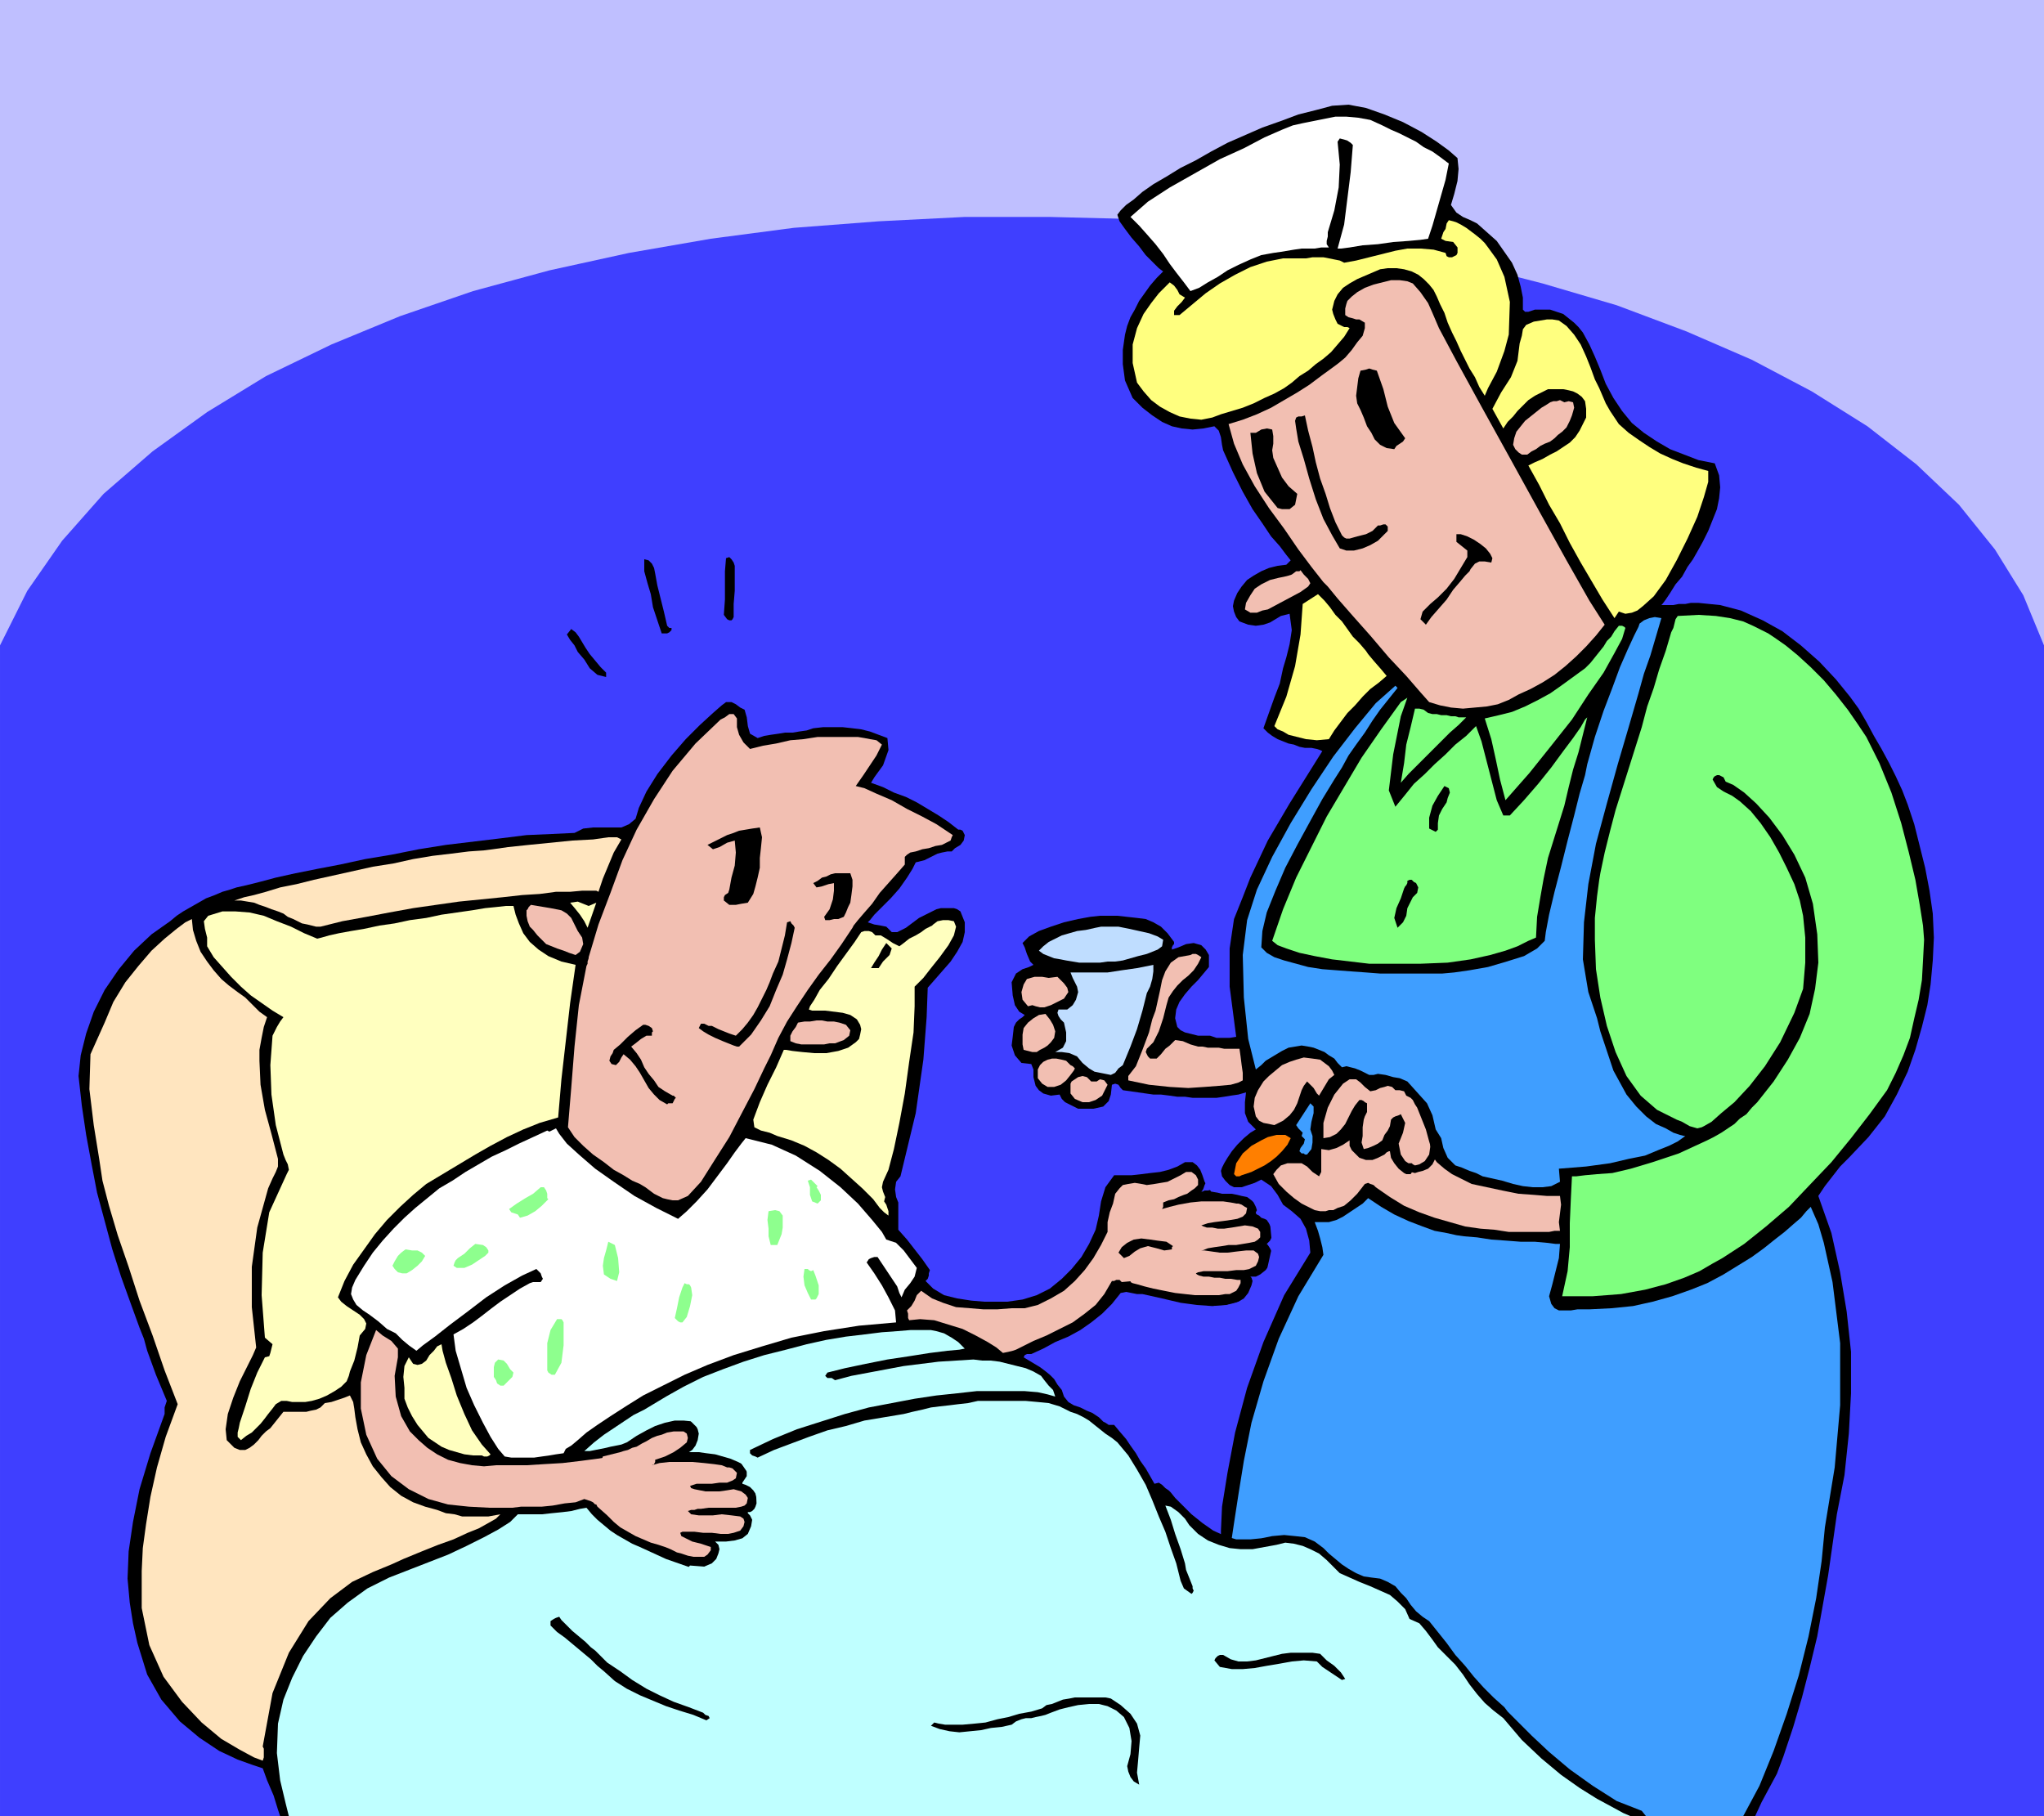 <svg xmlns="http://www.w3.org/2000/svg" width="180" height="1.666in" fill-rule="evenodd" stroke-linecap="round" preserveAspectRatio="none" viewBox="0 0 1875 1666"><style>.brush0{fill:#fff}.pen1{stroke:none}.brush3{fill:#3f3fff}.brush4{fill:#000}.brush5{fill:#7fff7f}.brush6{fill:#ffff7f}.brush7{fill:#3f9eff}.brush8{fill:#f2bfb2}.brush11{fill:#ffffbf}.brush12{fill:#8eff8e}.brush13{fill:#ffe5bf}.brush14{fill:#bfffff}</style><path d="M1875 1666V0H0v1666h1875z" class="pen1" style="fill:#bfbfff"/><path d="M1875 1666V592l-19-46-26-42-33-41-39-37-45-35-51-32-55-29-60-26-64-24-68-20-70-18-73-14-75-12-77-9-78-6-79-2h-78l-79 4-78 6-76 10-75 13-73 16-70 19-67 23-63 26-60 29-54 33-50 36-45 39-38 43-32 46-25 50v1074h1875z" class="pen1 brush3"/><path d="m940 931-2 2-3 2-3 3-2 4-1 9-1 8 3 9 6 7 9 1 2 5v7l2 8 3 4 4 3 7 2 8-1 2 4 3 3 4 2 4 2 4 2h14l9-2 5-5 2-6 1-9 3-1 3 1 2 3 2 2 7 1 7 1 7 1 7 1h7l8 1 7 1h7l7 1h22l7-1 6-1 7-1 7-2-1 9v10l3 8 7 7-5 3-6 5-6 6-5 6-4 6-3 5-2 4-1 3 1 5 3 4 4 4 4 2h7l6-2 6-2 6-3 9 6 6 8 5 9 8 6 8 7 5 9 3 11 1 11-24 39-19 43-15 42-11 41-7 37-5 31-1 22v10l3 3-1 3-1 4 3 3h19l10 2 9 2 9 3 9 4 9 4 8 5 6 5 6 5 7 3 7 4 8 2 7 3 7 1 7 2v-1h13l7 2 5 4 9 13 9 14 9 13 10 13 10 13 10 12 11 13 11 12 11 12 11 11 12 12 12 10 12 11 13 10 13 10 13 10h157l6-13 7-13 7-13 6-16 9-27 8-27 7-27 7-29 5-28 5-28 4-28 4-28 7-36 4-38 2-37v-38l-4-37-6-36-8-36-12-34 6-9 7-9 7-9 8-8 18-19 15-19 11-20 10-21 7-20 6-21 5-20 3-19 2-22 1-21-1-22-3-21-4-21-5-20-5-20-6-18-5-13-6-13-6-12-7-13-7-12-7-13-7-12-8-11-13-16-15-16-17-15-17-13-18-10-20-9-19-5-20-2h-7l-5 1h-6l-5 1h-11l1-1 3-4 4-6 5-8 6-7 5-9 5-7 4-7 5-9 5-10 4-10 4-10 2-10 1-10-1-11-4-11-15-3-13-5-13-5-12-7-12-8-11-9-9-11-8-12-7-13-5-13-5-12-5-11-6-11-4-5-4-4-5-4-5-4-6-2-6-2h-14l-3 1-3 1h-3l-2-2v-11l-2-10-3-11-5-11-7-10-7-10-9-8-9-8-6-3-7-3-6-4-5-7 3-10 3-12 1-11-1-10-8-7-11-8-14-9-17-9-17-7-17-6-16-3-15 1-15 4-16 4-16 6-17 6-16 7-16 7-15 8-14 8-14 7-13 8-12 7-10 7-8 7-7 5-5 5-3 4 2 6 5 7 6 8 7 8 6 8 7 7 5 5 4 3-6 6-6 7-5 7-5 7-4 8-4 7-3 8-2 8-2 14v13l2 15 7 16 9 9 9 7 9 6 9 4 9 2 10 1 10-1 10-2 4 4 2 6 1 7 1 5 9 20 9 18 9 16 9 13 8 12 8 9 6 8 4 5-4 4-8 1-8 2-7 3-7 4-6 4-5 6-4 6-3 7-1 5 1 5 2 5 3 4 8 3 7 1 7-1 6-2 5-3 5-3 4-1 4-1 2 15-2 13-3 12-3 10-3 14-5 13-5 14-5 14 4 4 4 3 5 3 5 2 5 2 5 1 5 2 5 1h6l5 1 3 1 2 1-10 16-10 16-10 16-10 17-10 17-8 17-8 17-7 18-8 20-4 27v35l6 46-6 1h-12l-6-2h-11l-4-1-4-1-4-1-4-2-3-3-2-8 1-8 3-7 5-7 6-7 6-6 5-6 5-6v-11l-3-5-4-4-7-2-7 1-7 3-6 2v-2l1-2 1-1v-2l-6-8-6-6-7-4-7-3-8-1-9-1-9-1h-16l-9 1-11 2-13 3-12 4-11 4-9 5-6 6 2 4 2 6 3 7 3 3-4 2-6 2-6 4-4 8 1 12 2 9 4 6 5 3z" class="pen1 brush4"/><path d="m1731 1000-16 22-17 22-18 22-20 21-19 20-21 18-20 16-20 13-9 5-12 7-14 6-17 6-19 5-22 4-26 2h-28l5-23 2-22v-22l1-23 1-20h4l8-1 11-1 14-1 17-4 20-6 24-8 26-12 6-3 7-4 6-4 6-4 5-5 6-4 5-6 5-5 15-19 13-20 11-20 9-22 5-23 3-24-1-26-4-28-7-24-10-21-11-18-12-16-12-13-11-10-10-7-7-3-1-2-1-2-2-1-2-1h-2l-2 1-1 1-1 2 4 7 6 4 8 4 7 5 10 9 9 11 9 13 8 14 7 14 7 15 5 15 3 14 2 20v23l-2 24-8 22-13 27-14 22-14 18-14 15-12 10-9 8-7 4-2 1-4 1-7-2-7-4-5-2-18-9-15-13-13-18-10-22-8-24-6-26-4-26-1-27v-20l2-20 2-15 1-6 4-19 5-20 5-19 6-19 6-19 6-19 6-19 5-19 6-17 5-17 6-17 5-17 2-4 1-4 1-4 2-3 19-1 16 1 13 2 12 3 9 4 8 4 6 3 6 4 10 7 11 9 12 11 12 12 11 13 11 14 9 13 8 12 12 24 11 27 9 28 7 27 6 25 4 23 3 19 1 13-1 19-1 18-3 18-4 17-4 18-6 16-7 16-8 16z" class="pen1 brush5"/><path d="m1507 556-5 4-5 2-6 1-6-2-4 6-11-17-10-17-10-17-10-18-9-18-10-17-9-18-10-18 6-3 7-3 7-4 6-3 6-4 6-4 5-5 4-6 3-6 3-6v-8l-1-7-3-4-4-3-4-2-4-1-5-1h-14l-6 3-6 3-6 4-5 5-5 5-4 5-5 5-4 6-10-18 8-15 9-14 6-15 2-16 2-7 1-6 3-4 7-3 6-1 6-1h5l6 1 7 5 7 8 6 9 5 11 4 10 4 11 4 8 3 7 3 7 4 7 4 6 4 6 9 8 10 7 9 6 10 6 11 5 10 4 12 4 11 3v10l-4 14-6 18-9 20-10 20-10 18-11 15-10 9z" class="pen1 brush6"/><path d="m1430 1072 1 12-8 4-8 1h-9l-9-1-9-2-10-3-9-2-9-2-6-3-6-2-7-3-6-2-7-7-4-9-2-9-5-8-3-13-5-11-9-10-9-10-7-3-6-1-7-2-7-1-4 1h-4l-4-2-4-2-5-2-4-1-4-1-4 1-4-4-3-4-5-3-4-3-5-2-5-2-5-1-6-1-6 1-6 1-6 3-5 3-5 3-5 3-4 4-5 4-7-28-4-38-1-39 4-32 9-28 14-30 17-31 19-31 20-30 20-26 19-23 18-16 2 2-8 10-8 10-7 10-7 11-8 11-7 10-6 11-7 11-11 18-11 20-12 22-11 21-9 21-8 20-4 17-1 15 5 5 7 4 9 3 11 3 11 3 13 2 13 1 13 1 14 1 13 1h57l11-1 14-2 17-3 17-5 16-5 12-7 7-7 1-8 3-16 5-21 6-23 6-24 6-23 5-20 5-17 2-10 7-25 8-24 8-21 7-19 7-16 6-13 4-8 1-3 4-3 5-2 5-1 6 1-5 17-5 17-6 17-5 18-9 31-10 34-10 36-10 37-7 37-4 35-1 34 5 30 4 12 4 12 3 12 4 12 4 12 4 12 6 11 6 11 9 11 9 9 9 7 9 4 7 4 6 2 4 1h1l-7 5-8 4-10 4-12 5-15 3-17 4-22 3-25 2z" class="pen1 brush7"/><path d="m1381 734-5-19-4-19-4-18-6-19 13-3 12-3 12-5 12-6 11-6 10-7 11-8 11-8 5-5 4-5 4-5 4-5 3-5 4-4 3-5 4-5h3l2 1 1 1-3 10-7 13-10 18-14 20-15 23-19 24-20 25-22 25z" class="pen1 brush5"/><path d="m1393 637-9 5-10 4-10 2-11 1-11 1-11-1-10-2-10-3-8-9-13-15-16-17-17-20-16-18-14-16-9-11-4-4-11-14-12-16-13-19-14-19-13-20-11-20-8-19-5-18 13-4 13-5 13-6 12-7 12-7 11-7 12-9 11-8 4-3 6-5 6-7 5-7 5-6 2-7v-5l-5-3h-3l-3-1-4-1-3-2v-6l1-4 1-3 4-4 5-4 7-4 8-3 8-2 8-2h8l7 1 5 2 7 8 7 10 4 9 6 14 16 30 23 42 26 47 27 49 25 45 21 37 14 22-8 10-9 10-9 9-10 9-10 8-11 7-11 6-11 5z" class="pen1 brush8"/><path d="m1420 787-4 19-3 17-3 18-1 19-7 3-10 5-11 4-14 4-18 4-21 3-25 1h-47l-17-2-17-2-16-3-14-3-12-4-8-3-5-4 10-29 12-29 14-28 14-28 16-27 16-27 18-26 18-25 6-4-6 17-7 35-4 33 6 15 9-11 8-10 10-9 9-9 10-9 9-9 10-8 9-9 5 14 7 27 7 27 6 14h6l13-14 13-15 12-15 11-15 9-12 7-10 4-7 2-2-4 16-4 16-5 16-4 16-4 17-5 16-5 16-5 16z" class="pen1 brush5"/><path d="m1433 396-4 3-3 3-4 3-5 2-4 2-4 3-4 2-4 3h-5l-3-2-3-3-2-4 1-6 2-6 4-5 4-5 5-4 5-4 5-4 5-3 3-2 3-1h3l3-1 4 2 4-1 4 1 1 5-2 7-2 5-3 6-4 4zm-171 693-2-2-3-1-2-1-3 1-7 9-6 6-6 5-6 2-4 2h-4l-3 1h-5l-5-1-6-3-6-3-7-5-7-6-7-7-5-9 3-4 4-4 6-2h13l5 3 5 5 6 4 2-4v-21l7 1 7-2 6-3 6-4v5l2 4 3 3 4 4 6 2h6l5-2 6-3 1-1 1-1 2-1h1l1 6 3 5 4 5 5 4 2 1h4l2-3v-5l-1-2h-3l-3-2-2-3-2-3-2-10 4-10 2-9-4-8-2 1-3 1-2 1-2 2-1 6-2 4-3 4-2 5-4 3-4 2-5 2-4 1-2-6 1-6v-8l1-7 1-3 2-4v-8l-2-1-1-1-2-1h-2l-4 5-3 5-3 6-3 6-4 5-4 4-6 3-6 1v-14l4-14 6-12 8-10 3-2 3-2h6l4 3 4 4 5 4 5-1 4-2 4-1 3-1 4 1 3 3h4l4 1 2 4 4 2 2 2 2 4 2 3 4 10 4 10 3 11 3 10-1 2 5 7 7 6 7 5 8 4 10 5 14 3 14 3 15 3 14 1 12 1h12l1 8-1 8-1 8 1 8h-5l-5 1h-37l-13-2-13-1-14-2-14-4-14-4-14-5-14-6-13-8-13-9z" class="pen1 brush8"/><path d="m1384 307-4 15-7 19-8 15-3 7-5-8-4-9-5-8-4-8-4-8-4-9-4-8-4-9-3-9-4-8-3-7-3-6-4-5-5-5-5-4-6-3-7-2-7-1h-8l-7 1-7 3-7 3-7 3-7 4-6 4-5 6-3 6-2 8 1 4 2 5 2 4 4 2 2 1h3l2 1-5 8-6 7-6 7-7 6-7 5-7 6-8 5-7 6-7 5-9 5-9 4-10 5-10 4-10 3-10 3-8 3-10 2-10-1-10-2-9-4-9-5-8-6-7-8-6-8-4-18v-17l4-15 6-13 7-10 7-9 6-6 4-4 4 3 3 4 2 4 5 3-3 4-4 4-3 4v4h5l12-10 12-10 13-9 14-8 14-7 15-5 15-3h21l6-1h10l5 1 5 1 5 1 4 2 11-2 12-3 12-3 12-3 11-2h12l12 1 11 3 1 3 2 1h3l2-1 2-1 1-2v-5l-4-5-7-1-4-2 2-6 2-3 1-5 2-3 4 1 3 1 4 2 5 3 4 3 4 3 5 4 4 4 3 4 8 11 7 16 5 23-1 30z" class="pen1 brush6"/><path d="m1368 516-6-1h-5l-4 2-4 5-1 2-4 4-5 6-6 7-6 9-7 8-7 8-5 7-5-5 2-7 7-7 7-6 8-8 7-9 6-10 6-10v-6l-5-4-5-4v-7h4l6 2 6 3 6 4 5 4 4 5 2 4-1 4z" class="pen1 brush4"/><path d="m1285 718 3-18 2-17 4-16 4-17h4l4 1 4 3 4 1h4l4 1h5l4 1h4l3 1h7l-7 7-8 7-7 7-8 8-8 8-7 7-8 8-7 8z" class="pen1 brush5"/><path d="m1319 761-2 2-2-1-2-1-2-1v-10l3-11 5-9 6-9 4 2 1 4-2 5-1 4-4 6-3 6-1 7v6z" class="pen1 brush4"/><path d="m1310 219-7 1-11 1-14 1-14 2-14 1-12 2-8 1h-3l6-22 3-24 3-24 2-25-2-2-3-2-3-1-4-1-2 3 2 21-1 21-4 21-6 20v4l-1 4v3l2 3h-7l-6 1h-12l-7 1-6 1-6 1-7 1-11 2-10 4-11 5-10 5-9 6-9 5-8 5-8 3-6-8-7-9-6-8-6-9-7-9-7-8-8-9-8-8 16-14 20-13 23-13 23-13 22-10 19-10 16-7 10-4 9-2 10-2 10-2 10-2h10l11 1 11 2 11 5 8 4 7 3 8 4 8 4 7 5 8 4 7 5 8 6-3 15-6 21-6 21-4 12z" class="pen1 brush0"/><path d="m1282 851-3-9 2-9 4-9 3-9 1-2 1-1 1-2v-2l2-1h2l2 2 2 1 2 4-1 5-4 4-2 4-3 6-1 7-3 6-5 5zm-3-439-7-1-6-3-5-5-3-6-4-6-3-8-3-7-3-6-1-7 1-8 1-8 2-7 5-1 3-1 3 1 4 1 6 17 4 16 6 15 10 14-2 3-3 2-3 2-2 3zm-50 91-7-12-8-15-7-18-6-19-5-18-5-16-2-12-1-7 1-3 2-1h3l3-1 3 14 4 15 3 14 4 15 5 14 4 13 5 13 6 12 2 2 2 1h3l7-2 8-2 6-3 5-5h2l3-1h2l2 2v4l-4 4-5 5-7 4-7 3-8 2h-7l-6-2z" class="pen1 brush4"/><path d="m1219 678-11 1-10-1-8-2-8-2-5-3-5-2-2-2-1-1 11-27 8-28 5-29 2-28 14-9 6 6 5 6 5 7 6 6 5 7 5 7 6 6 6 7 2 3 5 6 7 8 5 6-7 6-8 6-7 7-7 8-7 7-6 8-6 8-5 8z" class="pen1 brush6"/><path d="m1210 1005-2-2-3-5-4-4-2-2-3 4-2 4-2 6-2 6-3 6-4 5-6 5-8 4-5-1-5-1-4-2-3-4-2-9 1-8 3-7 5-8 5-5 6-5 6-5 7-3 6-2 7-2 8 1 7 1 4 3 4 3 3 4 2 4-5 4-3 5-3 5-3 5z" class="pen1 brush8"/><path d="M1199 1059h-2l-1-1h-2l-2-2 1-3 3-4 1-4-3-3 1-3-2-2-2-2-2-3 13-20 3 3v6l-2 8-1 7 2 6v6l-1 6-4 5z" class="pen1 brush7"/><path d="m1163 559-5 1-5 2h-6l-5-3 1-6 4-7 4-6 6-4 4-2 4-2 4-1 4-1 5-1 4-1 3-1 4-3h3l1-1 3 4 4 4 2 4-2 3-7 5-30 16z" class="pen1 brush8"/><path d="m1172 466-12-15-7-17-4-18-2-19h5l5-3 5-1 5 1 1 6v7l-1 6 1 7 4 9 4 9 6 8 8 7-2 10-5 4h-7l-4-1z" class="pen1 brush4"/><path d="m1142 1077-3 1-2 1h-3l-2-2 2-10 6-9 8-7 9-5 6-3 8-2h8l5 3-3 6-5 6-5 5-5 4-6 4-6 3-6 3-6 2z" class="pen1" style="fill:#ff7f00"/><path d="M1035 991v-4l7-9 6-15 6-16 3-12 3-8 2-9 2-9 2-10 3-8 5-8 7-5 11-2 2-1h3l2 1 3 2-3 6-4 6-5 5-5 4-5 5-4 5-4 6-2 7-3 12-4 12-5 10-6 6-1 3 1 2 1 2 2 2h6l4-4 4-5 4-3 5-5 7 1 7 3 7 2h4l5 1h10l5 1h14l1 7 1 8 1 7v7l-4 2-7 2-11 1-13 1-15 1-17-1-19-2-19-4z" class="pen1 brush8"/><path d="m1052 875-8 2-7 2-7 2-7 1h-7l-7 1h-19l-6-1-6-1-5-1-6-1-5-2-5-2-4-3 4-4 5-4 6-3 6-3 7-2 7-2 8-1 9-2 5-1h16l10 2 9 2 9 2 8 3 5 3-1 6-4 3-5 2-5 2zm-22 102-4 3-3 4-4 2-5-1-5-1-5-1-5-3-6-5-5-6-7-3-7-1h-6l7-4 3-6v-8l-2-9-3-3-2-3-1-3 1-3h8l5-4 3-5 2-7-1-5-2-4-2-4-2-5h34l13-2 14-2 15-3v6l-1 7-2 7-3 6-4 16-5 17-6 16-7 17z" class="pen1" style="fill:#bfddff"/><path d="m1011 1005-6 4-6 2h-6l-7-3-4-5v-9l1-2 6-4 4-1 4 1 4 4h5l3-2 4 1 3 4-5 10zm-53-81h-4l-4-1-3-1-4 1-5-6-1-7 2-7 3-5 7-2h7l6 1 8-1 3 3 3 3 3 4 1 4-4 6-6 3-6 3-6 2zm-4 39-3 2h-4l-4-1-4-1-1-5v-9l1-6 4-5 5-4 5-3 6-1 4 5 3 5 2 6-1 6-3 4-3 3-3 2-4 2z" class="pen1 brush8"/><path d="m1157 1420 3 2 2-1 2-1 3 1-2 1 6 3 7 3 6 3 7 3 6 3 6 3 6 4 5 5 5 2 4 3 3 3h5l2 1 3 1h3l4-1 6 2 6 1 7 1 7 1 6 2 6 3 4 4 4 6 2 1 2 1 1 2v2l7 10 6 11 7 11 8 9 4 5 3 5 4 5 5 3-1 1 8 9 9 10 8 10 8 9 8 10 9 9 9 9 10 8 8 5 7 6 8 7 7 6 8 7 8 6 8 6 8 5h131l15-28 13-32 12-34 11-35 9-36 7-35 5-34 3-31 9-55 5-57v-57l-7-56-4-18-4-18-5-17-7-16-4 4-5 6-7 6-8 7-9 7-10 8-11 8-13 8-13 8-15 8-15 6-17 6-18 5-18 4-20 2-20 1h-11l-6 1h-11l-4-2-3-4-2-7 3-11 3-12 3-12 1-13h-4l-8-1-11-1h-13l-13-1-14-1-13-2-12-1-7-1-9-2-11-2-11-4-13-5-13-6-12-7-12-8-5 5-6 4-6 4-6 4-6 3-7 2h-13l3 8 2 7 2 8 1 7-23 38-18 39-14 39-11 38-7 35-5 31-4 26-3 20 7 1h14l7 2z" class="pen1 brush7"/><path d="m153 1285-1 3-1 3v6l-13 36-10 33-6 30-4 27-1 25 2 22 3 19 4 18 9 29 13 23 17 20 18 15 18 12 17 8 14 5 9 3 4 11 6 14 4 13 2 6h1253l-4-5-23-9-22-14-21-15-19-16-16-15-13-13-9-9-3-4-10-9-9-9-9-10-8-10-9-10-8-11-8-10-8-10-6-4-6-5-5-6-4-6-5-5-5-6-7-4-7-3-8-1-7-1-7-3-7-4-6-4-6-5-6-5-5-5-8-6-9-4-9-1-10-1-11 1-10 2-10 1h-13l-10-3-11-5-10-7-10-8-8-8-7-7-4-5-2-2-3-2-3-3-3-2-4 1-4-7-4-7-5-7-4-7-5-7-4-6-6-7-5-6h-5l-3-2-2-1-4-4-6-4-5-2-6-3-6-2-5-3-4-5-2-6-4-5-3-5-4-4-5-4-4-3-5-3-5-3-5-3 1-2 2-1h4l11-5 11-6 12-5 11-6 10-7 10-8 9-9 8-10 5-1 5 1 5 1h5l18 4 17 4 15 2 14 1 13-1 12-3 11-6 11-9 8-36-2-21-7-12-6-6-4-3-4-3-5-1-4-1-5-1h-9l-4-1-6-1-3-4-3-5-2-6-2-5-3-4-4-3h-7l-7 4-8 3-8 2-9 1-8 1-9 1h-16l-8 11-4 13-2 13-3 13-6 13-7 12-9 11-9 9-11 9-12 6-13 4-14 2h-21l-12-1-13-2-12-3-10-6-7-7 2-2 1-3v-2l1-3-7-10-7-9-7-9-8-9v-25l-2-5-1-7 1-7 4-5 14-58 7-49 3-39 1-27 7-8 7-8 7-8 6-9 5-9 2-9v-9l-4-10-3-2-3-1h-12l-4 1-4 2-4 2-4 2-4 2-4 3-4 3-4 3-4 2-4 2h-5l-5-5-5-1-6-1-6-2 2-2 4-5 7-7 8-8 8-9 7-10 5-8 3-6 4-1 4-1 4-2 4-2 4-2 4-1 5-1h4l3-3 5-3 3-4 1-5-1-2-1-2-2-1h-2l-9-7-9-6-10-6-10-6-10-5-11-4-10-5-11-4 3-5 8-11 5-14-1-11-8-3-8-3-8-2-8-1-9-1h-18l-9 1-6 2-7 1-6 1h-7l-6 1-7 1-6 1-6 2-7-4-2-7-1-8-2-7-4-2-4-3-4-2h-5l-4 3-8 7-12 11-13 13-13 15-13 17-10 16-7 15-3 10-6 5-7 3h-26l-9 1-8 4-21 1-23 1-24 3-25 3-25 3-25 4-25 5-24 4-23 5-21 4-20 4-18 4-15 4-12 3-9 2-6 2-7 2-7 3-8 3-7 4-7 4-7 4-6 4-6 5-17 12-16 15-14 17-13 19-10 20-7 20-5 20-2 19 3 27 4 27 5 27 5 26 7 26 7 26 8 25 9 25 4 11 4 11 4 10 3 11 4 11 4 11 5 12 5 12zm520-719-1 2-1 1h-2l-2-1-3-4 1-14v-26l1-12 3-1 2 2 2 3 1 3v23l-1 12v12zm-66 15-2-6-2-6-2-6-2-6-2-12-3-10-3-11v-11l4 1 3 3 2 4 1 5 2 11 3 12 3 12 3 13 1 1 1 1h2v2l-2 2-2 1h-5zm-51 40-8-2-7-6-5-8-6-7-3-6-4-5-3-5 4-5 4 3 3 4 3 5 3 5 4 6 5 6 5 6 5 5v4z" class="pen1 brush4"/><path d="m1029 1176-2-2h-3l-2 1h-2l-7 12-8 10-10 8-11 8-12 6-12 6-12 5-12 6-4 2-3 1-4 1-5 1-6-5-8-5-11-6-12-6-13-4-13-4-13-1-10 1-1-2v-4l-1-3 4-4 3-5 2-5 4-4 10 7 10 4 12 4 13 1 12 1h13l13-1h12l12-3 12-6 12-7 10-9 9-10 8-11 7-12 6-12v-9l2-9 3-8 2-9 4-5 3-3 5-1 6-1 6 1 5 1 7-1 6-1 6-1 6-3 6-3 5-3h5l4 3 2 4v5l-3 3-3 2-4 3-3 1-5 2-4 2-5 1-5 2v4l-1 2h-1 1l7-2 8-2 11-2 10-1h20l7 1 5 1h2l3 1 3 2 2 1-1 5-3 3-5 2-6 1-7 1-8 1-6 1-6 2 2 1 3 1h5l5 1h6l7-1 6-1 6-1 7 1 5 2 2 3v5l-2 2-3 2-5 1-6 1-6 1h-7l-6 1-7 1-6 1-5 2-5 2-4 2-2 2-5 4-7 4-9 4-10 4-11 4-10 2-11 1z" class="pen1 brush8"/><path d="m1075 1146-7 1-7-2-8-2-7 2-5 3-5 4-5 2-4-4-1-1 3-5 5-4 6-3 7-1 8 1 7 1 8 1 6 4-1 1v2z" class="pen1 brush4"/><path d="M839 905v18l-1 24-4 27-4 29-5 27-5 24-5 19-5 11-1 5 1 4 2 5-1 4 2 3 1 3 1 3v4l-4-3-4-4-3-4-3-4-10-10-10-9-10-9-11-8-11-7-11-6-12-5-13-4-7-3-8-2-6-3-1-7 6-16 7-16 8-16 7-16h2l6 1 9 1 11 1h11l11-2 9-3 7-5 3-3 1-4 1-5-1-4-3-5-6-4-7-2-8-1-8-1h-12l-3-1 1-3 4-6 5-9 8-10 8-12 8-11 8-11 6-9 3-1h4l3 1 3 3h5l5 3 6 4 6 3 4-3 5-4 6-3 5-3 4-3 4-2 2-1 1-1 4-3 5-1h5l5 1 2 5-2 8-5 9-8 11-8 10-7 9-6 6-2 2z" class="pen1 brush11"/><path d="m868 773-4 2-6 1-6 2-6 1-6 2-5 1-3 2-2 2v7l-7 8-8 9-8 9-7 10-7 8-6 7-4 5-1 2-10 15-10 14-11 14-10 14-10 15-9 14-8 15-7 16-6 12-9 19-11 21-12 23-14 22-12 19-12 13-9 4h-5l-5-1-4-1-4-2-4-2-4-3-4-3-5-3-7-3-8-5-9-5-9-7-10-7-9-8-8-8-6-9 3-36 3-38 4-38 7-36 1-2v-2l1-3v-1l9-30 11-29 11-30 13-28 16-28 17-26 21-25 23-22 4-2 4-3h4l3 4v8l2 7 4 7 6 6 12-3 12-2 13-3 12-1 13-2h37l6 1 5 1 6 1 5 4-5 10-6 9-6 9-7 10 8 2 11 5 14 6 14 8 14 7 13 7 9 6 6 4-1 2-1 3-2 1-2 1z" class="pen1 brush8"/><path d="m827 1190-1-2-1-2-1-3-1-3-18-27h-3l-3 1-2 1-2 3 7 10 7 11 6 11 6 12 1 11-34 3-32 5-30 6-27 8-26 8-24 9-21 9-20 10-18 9-16 10-14 9-12 8-10 7-8 7-6 5-5 3-2 4-7 1-6 1-7 1-7 1h-21l-6-1-6-7-7-11-7-13-8-16-7-16-5-17-5-17-2-15 9-5 9-6 8-6 9-7 8-6 9-6 9-6 9-5 3-1h7l2-3-1-2-1-3-2-2-2-2-13 6-16 9-17 11-17 13-16 12-14 11-11 8-6 5-7-5-6-5-6-6-8-4-8-7-8-6-6-4-6-5-3-5-2-5 1-6 3-7 8-13 8-12 9-11 10-11 10-10 10-9 11-9 11-9 12-7 12-8 12-7 12-7 13-6 12-6 13-6 13-6 2 1 2-1 2-1 2-1 3 5 7 9 11 10 15 13 17 12 19 13 20 11 20 10 8-7 9-9 10-11 9-12 9-12 7-10 6-8 4-5 24 6 22 10 22 14 19 15 16 15 13 15 9 11 4 7 9 3 7 7 6 8 6 8-2 8-4 6-5 6-3 7z" class="pen1 brush0"/><path d="M806 888h-7l3-5 4-6 3-6 4-6 5 5-2 6-6 6-4 6zm-37-45h-4l-4 1h-4l-1-3 5-7 3-9 1-8v-7l-5 1-6 2-5 1-3-4 4-2 4-3 4-1 4-2 4-1h14l2 6v6l-1 8-1 7-2 4-2 5-2 4-5 2z" class="pen1 brush4"/><path d="M766 957h-5l-5 1h-21l-5-1-5-2v-5l2-4 3-4 2-4 6-1h5l6-1h5l5 1h6l5 1 6 2 4 5-1 5-5 4-8 3z" class="pen1 brush8"/><path d="m750 1104-5-2-2-6v-7l-2-6 3-1 2 2 2 2 2 2-1 1 2 3 2 4v5l-3 3zm-1 87-1 1h-4l-3-6-3-7-1-8 1-7h3l1 1 2 1 2-1 2 5 3 9v8l-2 4z" class="pen1 brush12"/><path d="M678 960h-2l-3-1-5-2-5-2-7-3-6-3-5-3-4-3 2-4h3l4 2h3l6 3 5 2 5 2 6 2 6-6 5-6 5-7 4-7 4-8 4-8 3-7 3-8 5-11 3-12 3-12 2-12 3-1 1 2 2 2 1 2-3 14-4 15-4 14-6 14-6 15-8 13-9 13-11 11z" class="pen1 brush4"/><path d="M713 1142h-6l-2-8v-7l-1-8 1-8 6-1 4 1 3 4v11l-1 6-2 5-2 5z" class="pen1 brush12"/><path d="m686 828-6 1-5 1h-6l-5-4v-3l1-2 3-2 1-3 2-11 3-11 1-12-1-11-7 2-7 4-6 2-5-4 6-3 6-3 6-3 6-2 5-2 6-1 6-1 7-1 2 9-1 10-1 9v9l-2 9-2 8-2 7-5 8z" class="pen1 brush4"/><path d="m546 1380-2-2-2-1-3-1-3-1-8 3-10 1-11 2-10 1h-19l-8 1h-21l-19-1-19-2-18-5-18-9-16-12-13-16-10-22-5-24v-24l5-25 9-23 6 5 8 5 6 7v8l-3 17 1 19 5 18 8 14 8 8 8 7 9 6 10 5 11 3 11 2 11 1 11-1h28l16-1 17-1 17-2 15-2 14-2 4 5-3 19-8 18-9 2z" class="pen1 brush8"/><path d="M626 1213h-2l-2-1-1-1-2-2 2-9 2-10 3-9 2-4 2 1h2l1 1 1 2 1 7-2 10-3 10-4 5z" class="pen1 brush12"/><path d="m612 1013-7-4-5-5-5-6-4-7-4-7-4-6-5-6-6-5-2 3-2 4-3 3-4-1-2-3 1-4 2-3 1-3 6-5 7-7 7-6 7-5h2l3 1 3 2 1 3-1 1v3h-5l-5 3-5 4-4 3 5 6 4 6 3 7 4 6 5 6 4 6 6 4 7 4h1l2 2-1 1-1 2-1 2h-4l-1 1z" class="pen1 brush4"/><path d="m549 818-2-1h-13l-11 1h-13l-15 2-16 1-18 2-20 2-20 2-21 3-21 3-22 4-21 4-22 4-20 5h-4l-4-1-4-1-5-1-4-2-4-2-5-2-4-3-5-2-6-2-5-2-6-2-5-2-6-1-6-1h-6l3-1 6-2 9-2 11-3 13-4 15-3 16-4 18-4 18-4 18-4 19-3 18-4 18-3 17-2 16-2 14-1 8-1 14-2 19-2 20-2 20-2 19-1 14-2h8l4 2-7 12-5 12-5 12-4 12z" class="pen1 brush13"/><path d="m566 1175-3-1-3-1-3-2-3-2-1-8 1-7 2-7 2-8 6 3 3 12 1 13-2 8z" class="pen1 brush12"/><path d="m539 851-3-6-4-6-4-5-5-6 7-1 5 2 5 2 7-3-8 23z" class="pen1 brush11"/><path d="m528 876-6-2-5-2-6-2-5-2-5-2-4-4-4-4-4-5-3-3-2-5-1-5v-5l1-1 1-2 1-1 1-1 6 1 6 1 6 1 5 1 5 1 5 3 4 4 3 6 3 6 4 6 1 6-3 7-4 3z" class="pen1 brush8"/><path d="m512 1025-17 5-15 6-15 7-15 8-14 8-15 9-15 9-15 9-12 10-12 11-12 12-11 13-10 14-10 14-8 15-6 15 3 4 5 4 6 4 6 4 4 4 2 4-1 5-5 6-2 11-3 12-4 10-1 4-2 5-5 5-6 4-7 4-7 3-7 2-6 1h-12l-5-1h-5l-5 3-3 4-4 5-3 4-4 5-4 4-4 4-5 3-5 4-3-3v-4l1-4 1-5 5-15 5-16 6-15 7-14 4-1 1-3 1-4 1-4-7-6-3-39 1-39 6-37 16-35 2-4-1-5-2-4-2-5-7-27-4-28-1-27 2-27 2-4 2-4 3-5 3-4-10-6-10-7-10-7-9-8-9-9-8-9-8-9-6-10v-8l-2-8-1-7 4-5 13-4h12l13 1 13 3 12 5 13 5 12 6 12 5 4-1 7-2 9-2 11-2 12-2 14-3 14-2 14-3 15-2 14-3 14-2 14-2 12-2 10-1 9-1h7l2 8 3 8 4 9 6 8 8 7 9 6 12 5 13 3-5 35-4 35-4 35-3 35z" class="pen1 brush11"/><path d="M509 1261h-3l-3-2-1-2v-25l3-12 6-10h4l1 1 1 2v21l-2 16-6 11zm-32-144-2-3-3-1-3-1-2-3 7-5 8-5 7-4 7-6h3l2 3 1 3v4l1 1-6 6-6 5-7 4-7 2zm-15 154h-3l-3-2-1-3-2-3v-9l1-4 3-3 5 1 3 3 3 5 3 3-1 4-2 2-3 3-3 3z" class="pen1 brush12"/><path d="m370 1430-11 5-17 7-19 9-20 15-20 21-18 29-15 37-9 49 1 2v8l-1 3-8-3-13-7-17-10-18-15-18-19-17-23-13-29-7-34v-34l1-21 3-22 4-25 6-27 8-28 11-30-12-31-11-32-12-32-10-31-10-29-8-27-6-23-3-20-5-31-4-33 1-32 13-29 8-19 11-18 12-15 12-14 12-11 11-9 8-6 6-3 1 10 3 10 4 10 6 9 6 8 7 8 7 6 8 6 7 5 6 6 7 7 7 5-3 9-2 10-2 11v10l1 22 4 23 6 22 6 23v7l-2 5-3 6-4 9-10 36-5 36v37l4 37-3 7-5 10-7 14-6 15-5 15-2 14 1 10 7 7 5 2h5l4-2 4-3 4-4 3-4 4-4 4-3 12-15h21l4-1 5-1 4-2 4-4 6-1 6-2 6-2 5-2 3 6 1 6 1 8 2 11 3 12 5 11 6 11 8 10 8 9 10 8 11 6 11 4 11 3 8 3 8 1 7 2h24l11-2-4 4-7 4-9 5-10 4-13 6-14 5-15 6-17 7z" class="pen1 brush13"/><path d="M442 1335h-8l-8-1-7-2-7-2-7-3-6-4-6-4-5-6-5-6-5-8-4-8-3-8v-10l-1-10 1-10 4-8 4 6 4 1 4-1 4-3 3-5 4-4 3-4 4-2 1 6 3 11 5 14 5 16 7 17 7 15 9 13 8 9-1 1-2 1h-3l-2-1z" class="pen1 brush11"/><path d="m419 1163-3-2 1-3 1-2 2-2 6-4 5-5 5-4 7 1 3 2 2 3v2l-3 3-6 4-6 4-7 3h-7zm-46 5h-4l-4-1-3-3-2-3 2-4 3-5 3-3 4-3 6 1h5l4 2 3 3-3 5-4 4-5 4-5 3z" class="pen1 brush12"/><path d="M265 1666h1231l-7-3-11-6-13-7-16-10-17-12-18-15-18-17-17-20-9-7-8-7-7-8-7-9-6-9-7-9-8-8-8-8-5-7-6-8-6-7-9-4-4-9-7-7-7-6-9-4-9-4-10-4-9-4-9-4-6-6-6-6-7-6-8-4-7-3-8-2-8-1-8 2-11 2-11 2h-11l-10-1-10-3-10-4-9-6-8-8-4-6-6-6-7-5-5-1 5 13 4 13 5 14 4 13 1 6 2 5 2 5 2 5v2l1 2-1 2-1 1-7-5-3-7-2-8-2-8-5-14-5-15-6-14-6-15-6-14-8-14-8-13-10-12-5-4-6-4-5-4-5-4-5-4-5-3-6-3-6-2-10-5-10-3-10-1-11-1h-44l-9 2-9 1-8 1-9 1-8 1-8 2-9 2-8 2-18 3-18 3-17 5-17 4-17 6-16 6-16 6-15 7-2-1-3-1-2-2v-3l21-10 22-9 22-7 22-7 22-6 21-4 21-4 20-3 19-2 18-2h44l12 1 9 2 7 2-2-6-4-4-4-5-3-4-7-4-7-3-8-2-8-2-8-2-8-1h-8l-8-1-16 1-16 1-16 2-16 2-16 3-16 3-16 3-15 4-3-2h-4l-2-2 2-3 16-4 19-4 20-4 20-3 19-3 16-2 11-1 5-1-6-6-6-4-7-4-7-2-5-1h-19l-12 1-14 1-16 2-17 2-18 3-18 4-19 5-20 5-19 6-19 7-18 7-18 9-16 9-10 6-10 6-10 5-9 6-9 6-9 6-9 7-9 8h5l5-1 5-1 5-1 4-1 5-1 5-1 5-2 9-6 9-5 8-4 9-3 9-2h8l10 1 10 3 5 5 6 6 5 6 2 6 14 11 9 13 5 14 2 15-1 14-2 13-2 10-2 6-2 4-5 3-8 4-11 2-14 1-17-3-20-7-24-11-7-3-7-4-7-4-6-4-6-5-6-5-5-5-5-6-6 1-8 2-8 1-10 1-9 1h-22l-7 7-11 7-13 7-16 8-17 8-18 7-18 7-18 7-20 10-18 13-16 14-13 17-12 18-10 20-8 20-5 22-1 27 3 25 5 21 3 12z" class="pen1 brush14"/><path d="m1231 1541-6-4-6-4-6-4-5-5-12-1-11 1-11 2-12 2-11 2-11 1h-10l-11-2-5-6 1-2 2-2 2-1h3l7 4 7 2h8l8-1 8-2 8-2 8-2 8-1h20l7 1 6 6 7 5 6 6 4 6-3 1zm-186 96-5-3-3-4-2-5-1-5 3-11 1-12-2-12-5-10-7-6-8-4-8-2h-9l-10 1-9 2-8 2-8 3-5 2-4 1-5 1-4 1h-5l-4 1-5 2-4 3-9 2-10 1-9 2-10 1-10 1-9-1-9-2-8-3 3-3 4 1 6 1h16l11-1 10-1 11-3 10-2 10-3 11-2 10-3 4-3 5-1 5-2 5-2 6-1 5-1h28l5 1 9 6 9 8 6 9 3 11-1 11-1 12-1 11 2 11zm-397-59-12-5-13-4-12-4-12-5-12-5-12-6-11-7-10-9-6-5-6-6-6-5-6-5-6-5-6-5-7-5-6-6v-4l3-2 2-1 3-1 2 3 5 5 5 5 6 5 6 5 5 5 4 3 1 1 10 10 12 8 11 8 13 8 12 6 13 6 14 5 13 5 2 2 3 1 1 2-3 2zm647-511 1 1 2 1 4-1 5-3 4-6 1-7v-6l-1-6h1l2 6 3 6 1 3v2l-1 5-3 6-4 4-5 2-4 1-3 1-4-1-2-2 1-2 1-3 1-1z" class="pen1 brush4"/><path d="m1037 1176 2 1 4 1 7 2 8 2 10 2 10 2 9 1 9 1h22l6-1h4l4-2 2-1 2-3 2-4v-3h-3l-6-1h-5l-5-1h-5l-5-1h-5l-4-1-2-1-1-1 2-1 5-1h22l8-1h7l5-1 6-3 2-4 1-4-1-3-4-3h-7l-9 1-8 1h-7l-7-1-7-1h-9l-5 1-8 1h-8l-8 2-7 1-6 1-3 2-4 5-5 7-4 6-1 3zm-352 203 1-5-2-3-4-3-7-2-6 1-7 1h-13l-5-1-5-1-3-1-1-2 6-2h14l7-1h7l5-2 3-2 1-5-2-2-2-2-3-1h-2l-5-2-7-1-9-1-11-1h-21l-9 1-7 2h1l1-1 1-2v-2l9-3 8-4 6-4 6-5 1-4-1-4-3-2h-9l-6 1-5 2-4 1-5 2-5 3-4 2-5 3-4 1-4 2-4 1-3 1-4 1-4 1-4 1-4 1-2 6-2 6-2 5-1 7-3 12 5 10 9 8 6 6 6 5 7 4 7 4 7 3 7 3 7 2 6 2 5 2 2 1 4 2 4 1 6 2 5 1h10l3-2 3-4v-3l-3-1-6-2-8-2-6-3-4-2-1-3 2-1h11l8 1h8l8 1h7l5-1 6-2 3-4 1-4-1-3-3-2-8-1-9-1-8 1h-13l-7-1-3-3 3-1h3l3-1h3l7-1h25l5-1 3-1 2-2z" class="pen1 brush8"/><path d="M1114 1198h7l5-1 5-1 5-2 5-3 4-5 3-7 1-4-1-3-1-1h5l4-2 5-4 3-4 2-3 2-2v-4l-1-3-2-4-2-3-1-1 1-1 2-2 2-4v-4l-1-4-2-4-2-3-2-1-3-1-2-2-2-1-1-1v-1l1-2-1-3-2-4-3-4-4-2-5-2h-5l-6-1-3-3-2-3v-1l43 18 10 21-3 25-5 26-10 24-35 9-13-4 5-8zm-7-115-2 4-1 3-1 2-1 1h1l2-1h3l4-1 1-2-2-2-3-3-1-1z" class="pen1 brush3"/><path d="m952 981 2-4 3-3 4-2 4-1h4l5 1 4 1 2 2 2 2 2 1 2 2-1 2-3 4-4 5-5 4-6 2h-6l-5-3-4-5v-8z" class="pen1 brush8"/><path d="m633 1303 4 4 2 2 1 2 1 4-1 6-2 5-3 4-3 2-1 1 1-1h9l7 1 8 1 7 2 7 2 7 3 4 2 3 2 1 3v6l-2 3-2 3v1l3 1 4 2 3 3 2 3 1 3v6l-1 3-1 2-2 2-2 1h-2v1l2 2 2 4-1 6-3 7-5 4-7 2-8 1h-10l1 1 2 2 1 4-1 4-2 5-4 4-7 3-13-1-1 1 2 3 5 4 7 5 7 6 7 4 6 3 4 1 6-1 12-4 14-4 16-5 15-5 13-5 10-3 3-1-46-68-50-60-30-4z" class="pen1 brush14"/></svg>
